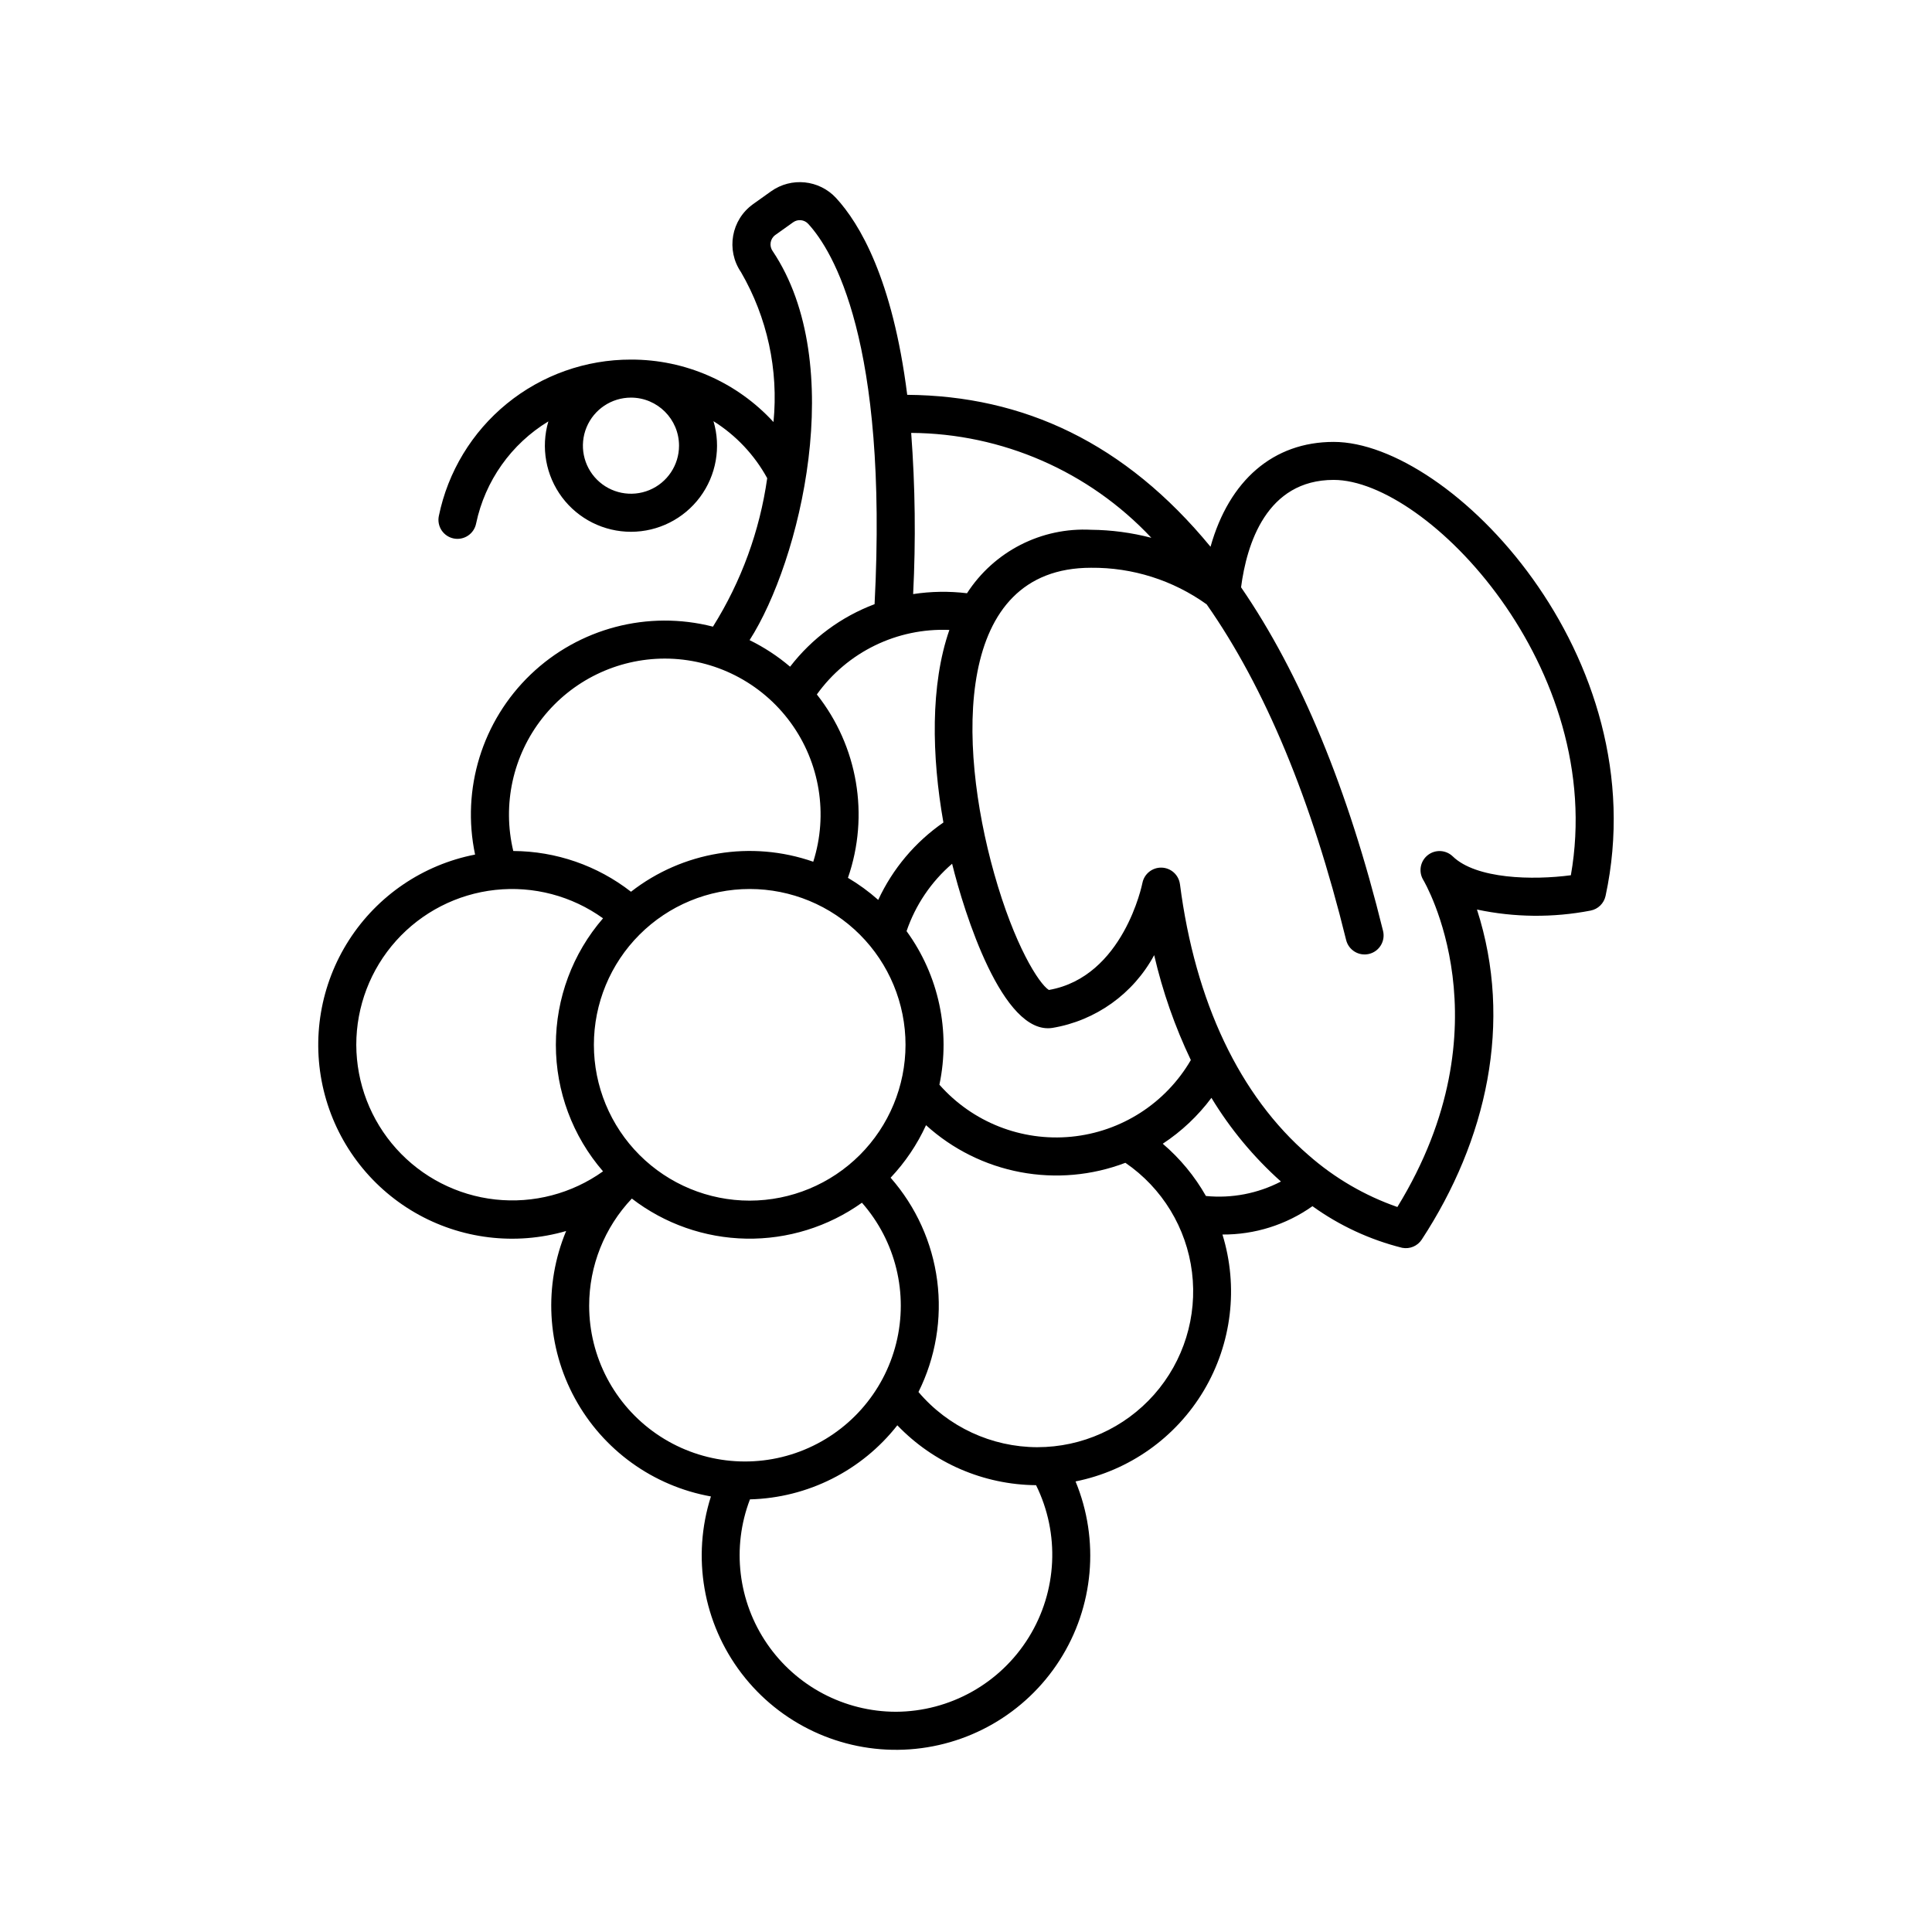 <?xml version="1.0" encoding="UTF-8"?>
<!-- Uploaded to: SVG Repo, www.svgrepo.com, Generator: SVG Repo Mixer Tools -->
<svg fill="#000000" width="800px" height="800px" version="1.1" viewBox="144 144 512 512" xmlns="http://www.w3.org/2000/svg">
 <path d="m497.43 261.11c-16 0-27.684 10.184-32.629 27.785-22.648-27.539-49.527-40.02-80.379-40.262-3.875-30.723-12.625-45.398-18.852-52.156h0.004c-4.481-4.836-11.852-5.602-17.227-1.781l-4.754 3.387h0.004c-5.816 4.133-7.246 12.168-3.215 18.055 6.957 12.008 9.965 25.895 8.598 39.703-9.703-10.578-23.414-16.586-37.773-16.547-11.965-0.02-23.57 4.094-32.848 11.648-9.281 7.555-15.664 18.086-18.066 29.809-0.27 1.312-0.004 2.68 0.734 3.797 0.742 1.117 1.902 1.895 3.215 2.156 1.316 0.262 2.684-0.012 3.797-0.762 1.113-0.746 1.883-1.91 2.137-3.227 2.371-11.273 9.301-21.062 19.148-27.043-2.031 6.902-0.688 14.359 3.625 20.121 4.312 5.758 11.094 9.145 18.289 9.137 7.195-0.008 13.965-3.414 18.266-9.184 4.297-5.769 5.621-13.23 3.574-20.129 5.957 3.738 10.859 8.938 14.238 15.109-1.977 13.977-6.875 27.383-14.379 39.344-17.211-4.41-35.48 0.383-48.309 12.676-12.828 12.293-18.398 30.34-14.727 47.723-13.77 2.68-25.844 10.871-33.422 22.676-7.578 11.805-10 26.195-6.703 39.828 3.297 13.637 12.027 25.328 24.164 32.367 12.133 7.035 26.617 8.805 40.09 4.891-5.984 14.379-5.129 30.695 2.332 44.367 7.457 13.672 20.711 23.227 36.039 25.977-5.113 16.012-2.086 33.512 8.102 46.875 10.191 13.367 26.266 20.918 43.059 20.227 16.793-0.691 32.191-9.539 41.25-23.695 9.059-14.16 10.633-31.848 4.219-47.387 14.223-2.863 26.57-11.609 33.988-24.078 7.418-12.469 9.215-27.492 4.941-41.355 8.539 0.055 16.883-2.57 23.852-7.508 7.156 5.148 15.23 8.895 23.785 11.031 2.012 0.391 4.059-0.473 5.18-2.188 17.176-26.238 24.289-57.5 14.633-87.461 9.914 2.106 20.148 2.203 30.098 0.281 1.988-0.379 3.551-1.91 3.981-3.887 13.727-63.629-41.148-120.32-72.059-120.32zm-173.48 0.996c0 5.152-3.102 9.797-7.863 11.77-4.758 1.969-10.238 0.879-13.879-2.762-3.644-3.644-4.734-9.121-2.762-13.883 1.973-4.758 6.617-7.859 11.77-7.859 7.027 0.008 12.727 5.703 12.734 12.734zm125.17 24.418c-5.223-1.363-10.59-2.078-15.984-2.129-6.477-0.336-12.926 1.043-18.695 3.996-5.769 2.953-10.66 7.375-14.176 12.824-4.746-0.574-9.547-0.5-14.273 0.223 0.719-14.234 0.547-28.5-0.52-42.715 24.129 0.152 47.137 10.203 63.648 27.801zm-56.168 144.93c2.992-14.184-0.168-28.973-8.703-40.691 2.359-6.926 6.527-13.09 12.07-17.863 3.172 12.898 13.367 45.535 26.57 43.508 11.488-1.914 21.449-9.035 26.98-19.285 2.223 9.594 5.477 18.918 9.715 27.805-6.672 11.465-18.445 19.02-31.648 20.312-13.199 1.293-26.215-3.836-34.984-13.785zm-50.273 30.727c-10.953 0-21.453-4.352-29.199-12.094-7.742-7.746-12.094-18.25-12.094-29.199 0-10.953 4.352-21.457 12.094-29.199 7.746-7.746 18.246-12.094 29.199-12.094 10.953 0 21.457 4.348 29.199 12.094 7.742 7.742 12.094 18.246 12.094 29.199-0.012 10.949-4.367 21.445-12.105 29.184-7.742 7.742-18.238 12.098-29.188 12.109zm51.332-100.21c-7.481 5.176-13.445 12.258-17.273 20.512-2.481-2.203-5.168-4.16-8.023-5.848 5.731-16.543 2.625-34.867-8.242-48.598 8.074-11.258 21.281-17.684 35.121-17.094-5.055 14.535-4.703 33.348-1.582 51.027zm-45.258-151.45c-0.961-1.363-0.656-3.246 0.691-4.234l4.754-3.387c1.234-0.879 2.934-0.707 3.969 0.402 6.555 7.113 21.215 31.074 17.605 100.81-8.859 3.332-16.613 9.07-22.391 16.57-3.269-2.785-6.879-5.148-10.734-7.039 13.348-20.781 26.238-73.117 6.106-103.12zm-28.586 108.01c13.176 0.008 25.559 6.297 33.336 16.934 7.773 10.637 10.012 24.344 6.016 36.902-16.406-5.723-34.594-2.727-48.301 7.953-8.918-6.945-19.887-10.742-31.195-10.797-2.949-12.305-0.109-25.281 7.719-35.223 7.828-9.941 19.773-15.75 32.426-15.77zm-81.75 102.36c0-10.18 3.758-20.004 10.555-27.582 6.801-7.574 16.16-12.375 26.281-13.473s20.289 1.582 28.555 7.527c-8.062 9.309-12.5 21.211-12.5 33.527 0 12.316 4.438 24.219 12.5 33.527-8.273 5.91-18.434 8.566-28.539 7.461-10.109-1.109-19.453-5.898-26.25-13.461-6.797-7.559-10.57-17.359-10.602-27.527zm61.715 69.125c0-10.559 4.047-20.719 11.312-28.383 8.699 6.699 19.324 10.422 30.305 10.621 10.98 0.195 21.734-3.141 30.672-9.52 8.957 10.176 12.352 24.105 9.074 37.262s-12.805 23.863-25.488 28.652c-12.688 4.789-26.914 3.043-38.066-4.668s-17.809-20.406-17.809-33.965zm81.27 107.62c-13.637-0.027-26.387-6.754-34.105-17.996-7.719-11.242-9.422-25.559-4.551-38.293 15.293-0.391 29.613-7.59 39.055-19.629 9.617 10.027 22.875 15.75 36.766 15.871 6.352 12.875 5.621 28.117-1.938 40.324-7.555 12.211-20.867 19.664-35.227 19.723zm37.508-70.113c-12.137-0.027-23.656-5.375-31.508-14.629 4.547-9.129 6.273-19.402 4.961-29.516-1.316-10.113-5.613-19.605-12.344-27.27 3.867-4.094 7.039-8.797 9.387-13.922 7.027 6.379 15.684 10.684 25.008 12.445 9.328 1.758 18.957 0.902 27.824-2.477 9.77 6.688 16.195 17.246 17.652 28.992s-2.199 23.555-10.035 32.426c-7.84 8.867-19.105 13.949-30.945 13.949zm33.234-80.418v-0.004c4.973-3.269 9.34-7.387 12.898-12.16 5.004 8.266 11.211 15.738 18.418 22.176-6.113 3.176-13.02 4.508-19.879 3.832-2.977-5.246-6.848-9.934-11.438-13.848zm108.15-71.156c-10.047 1.336-25.09 1.039-31.312-5.008-1.828-1.75-4.668-1.879-6.641-0.297-1.977 1.582-2.473 4.379-1.164 6.543 0.234 0.387 22.73 38.449-6.859 86.68-8.641-3.008-16.617-7.66-23.496-13.695-18.293-15.777-30.094-40.629-34.125-71.875l-0.004 0.004c-0.328-2.445-2.375-4.293-4.84-4.371-2.465-0.074-4.625 1.645-5.102 4.062-0.047 0.25-5.012 24.91-24.793 28.359-2.613-1.637-9.129-11.781-14.516-30.938-9.691-34.465-10.625-80.949 25.688-80.949 10.984-0.102 21.719 3.293 30.645 9.695 15.426 21.988 27.805 51.727 36.961 88.945 0.664 2.703 3.394 4.356 6.094 3.691 2.703-0.664 4.356-3.394 3.691-6.098-9.27-37.68-21.867-68.125-37.629-91.059 1.492-11.414 6.707-28.461 24.543-28.461 24.84 0 72.512 49.848 62.859 104.77z"/>
</svg>